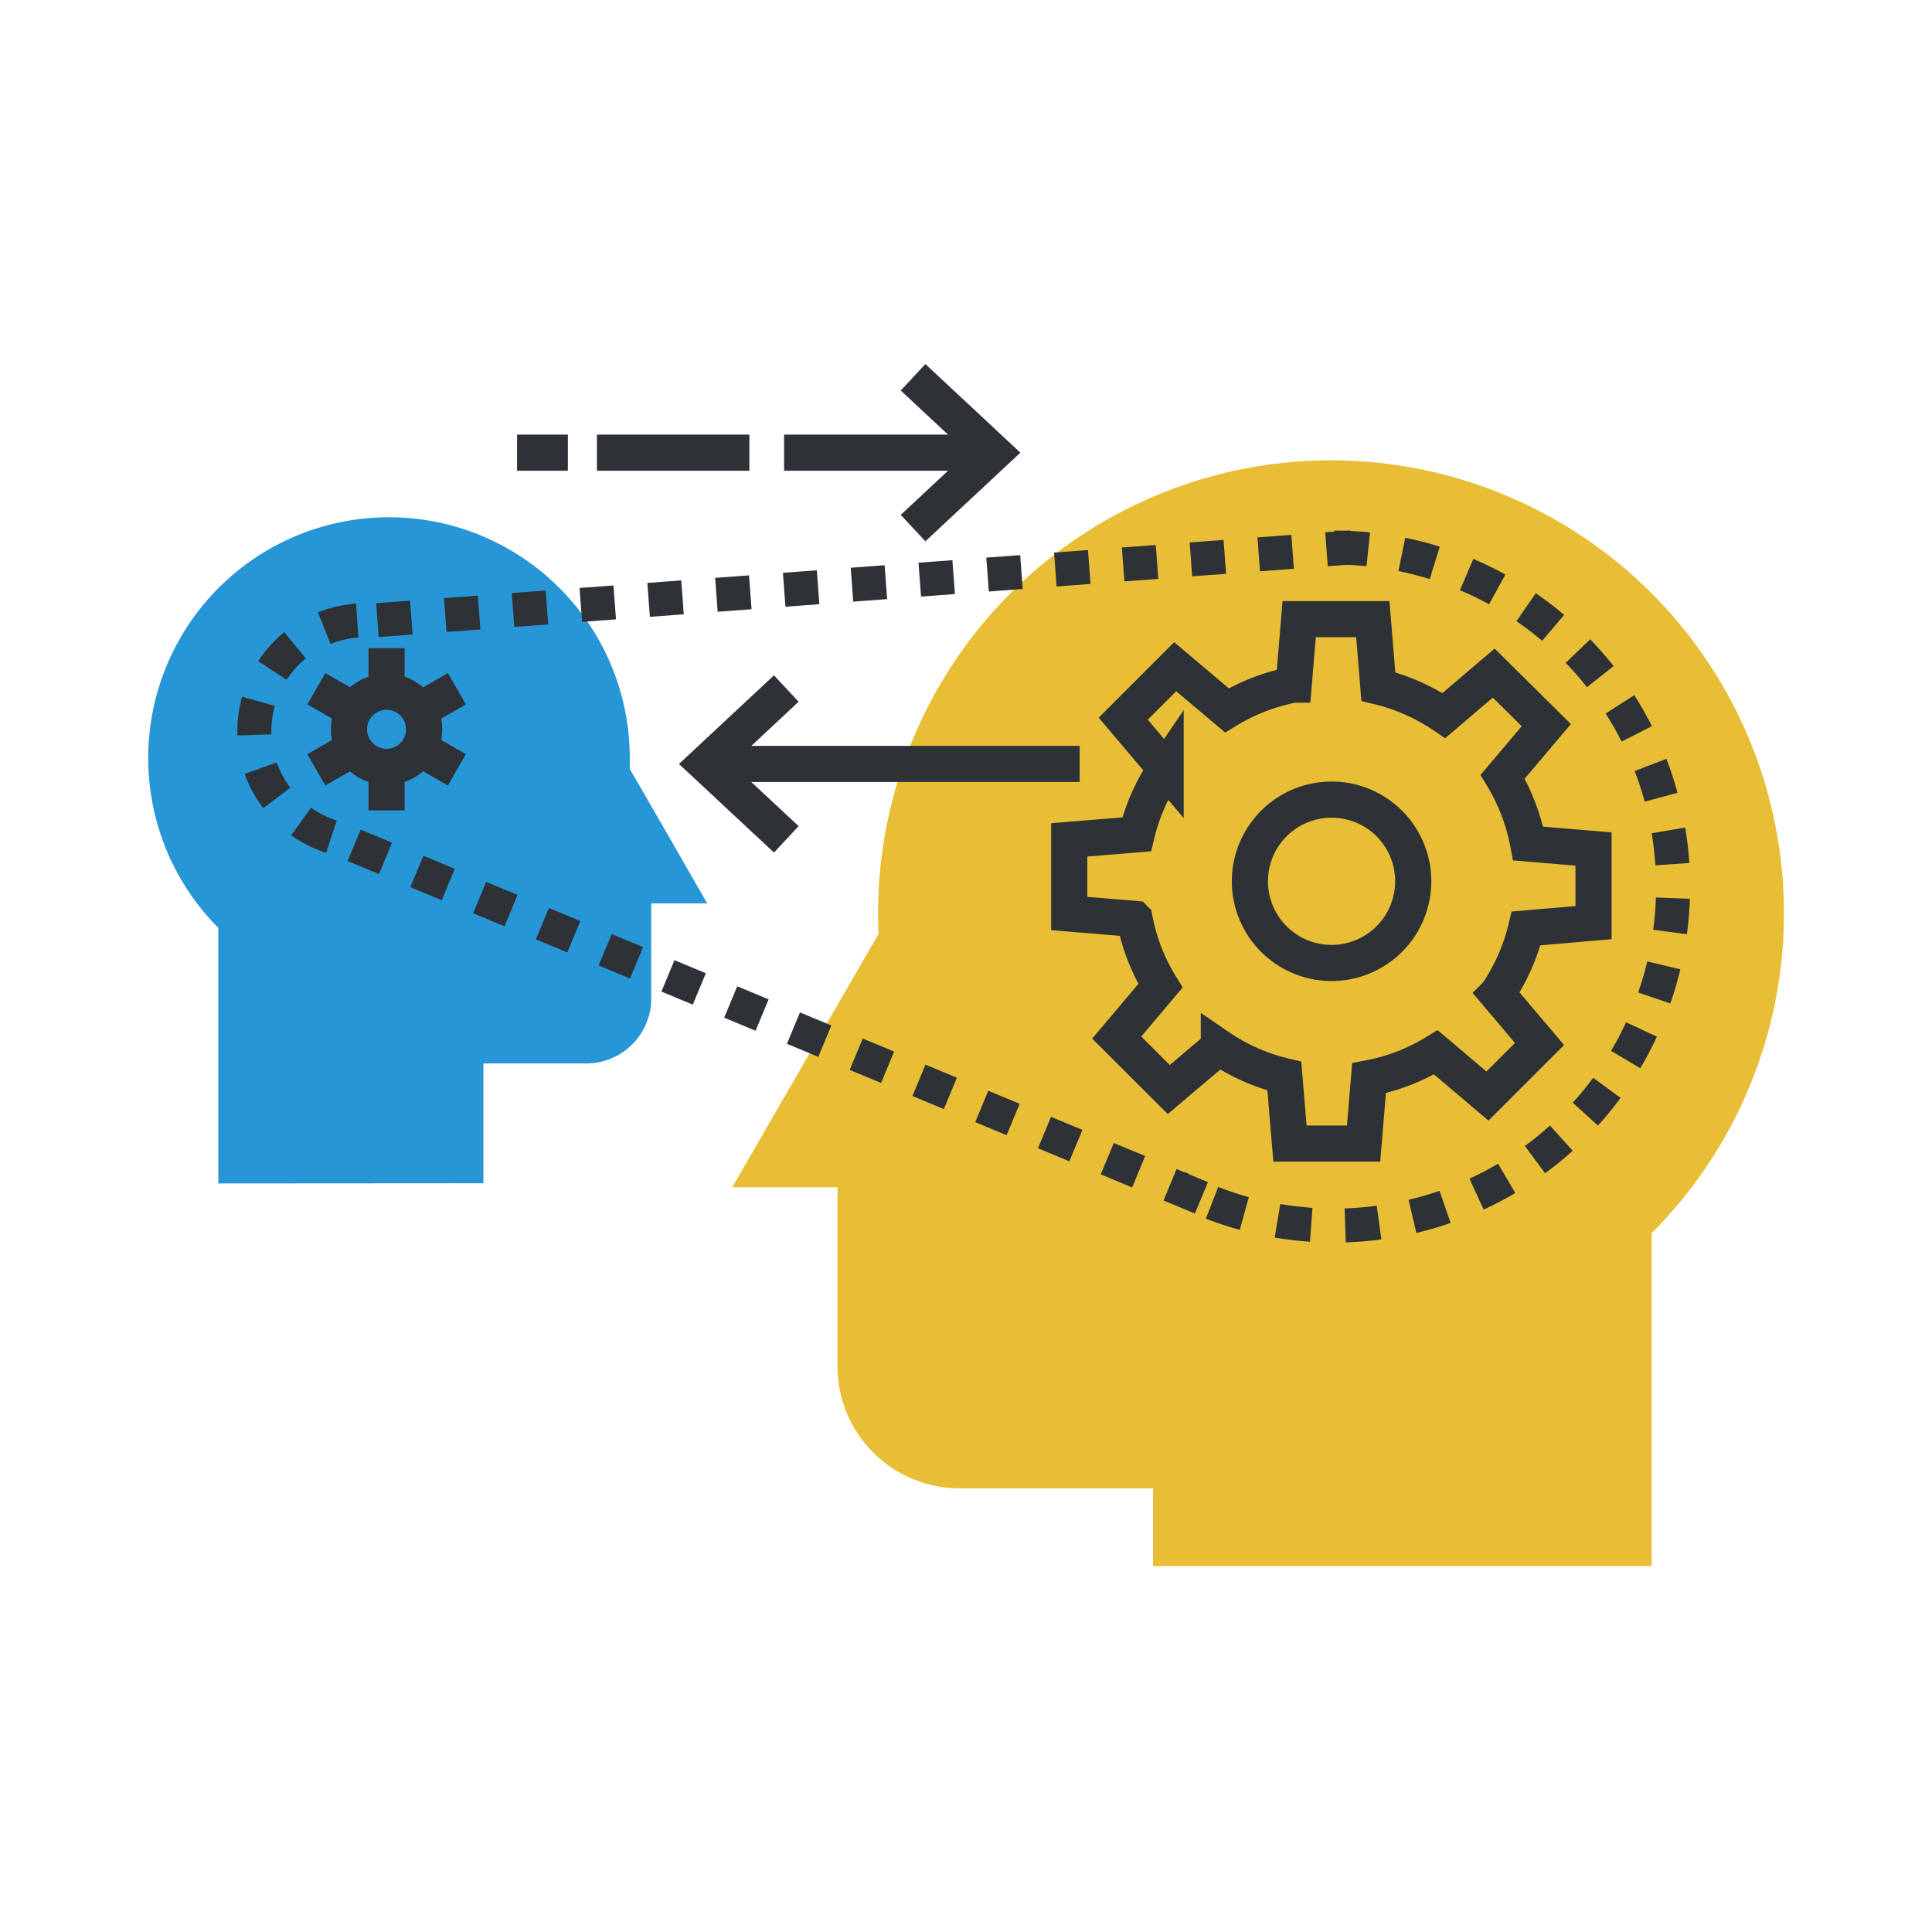 <svg xmlns="http://www.w3.org/2000/svg" viewBox="0 0 216 216"><defs><style>.cls-1,.cls-4{fill:none;stroke:#2e3136;}.cls-1{stroke-width:4.04px;}.cls-2{fill:#2796d6;}.cls-3{fill:#e7be35;}.cls-4{stroke-width:3.8px;stroke-dasharray:3.8;}</style></defs><title>Artboard 6</title><g id="Layer_2" data-name="Layer 2"><line class="cls-1" x1="66.74" y1="50.61" x2="83.78" y2="50.61"/><line class="cls-1" x1="57.81" y1="50.61" x2="63.49" y2="50.61"/><path class="cls-2" d="M24.41,132.31V103.74a26.92,26.92,0,1,1,46-19c0,.41,0,.81,0,1.22l3.76,6.51L79.07,101H72.81v10.63a7.26,7.26,0,0,1-7.26,7.26H54.05v13.4"/><path class="cls-3" d="M184.66,175.1V137.87A50.64,50.64,0,1,0,98.17,102.1c0,.77,0,1.53.06,2.29l-7.07,12.25-9.3,16.1H93.63v20a13.65,13.65,0,0,0,13.65,13.66h21.63v8.7"/><path class="cls-1" d="M47.42,81.53a4.2,4.2,0,1,1-4.2-4.19A4.2,4.2,0,0,1,47.42,81.53Z"/><line class="cls-1" x1="43.22" y1="76.43" x2="43.22" y2="72.47"/><line class="cls-1" x1="43.22" y1="90.6" x2="43.22" y2="86.64"/><line class="cls-1" x1="38.81" y1="78.98" x2="35.37" y2="77"/><line class="cls-1" x1="51.08" y1="86.07" x2="47.64" y2="84.09"/><line class="cls-1" x1="38.81" y1="84.09" x2="35.37" y2="86.07"/><line class="cls-1" x1="51.08" y1="77" x2="47.64" y2="78.98"/><path class="cls-1" d="M178.16,103.15V94.92l-7.31-.61A22.52,22.52,0,0,0,168,86.84l4.88-5.77L167,75.25,161.43,80a22.4,22.4,0,0,0-7.33-3.24l-.62-7.54h-8.23l-.61,7.32a22.21,22.21,0,0,0-7.47,2.88l-5.78-4.88-5.81,5.81,4.74,5.6a22.19,22.19,0,0,0-3.24,7.33l-7.54.62v8.23l7.31.61a22,22,0,0,0,2.89,7.47L124.85,116l5.82,5.81,5.6-4.74a22.05,22.05,0,0,0,7.32,3.24l.63,7.54h8.23l.61-7.31a22.09,22.09,0,0,0,7.47-2.89l5.77,4.89,5.82-5.82-4.74-5.6a22.35,22.35,0,0,0,3.24-7.32Z"/><path class="cls-1" d="M158,98.52a9.13,9.13,0,1,1-9.12-9.12A9.12,9.12,0,0,1,158,98.52Z"/><path class="cls-4" d="M149.18,61.22a37.9,37.9,0,1,1-17.54,71.51"/><path class="cls-4" d="M37.05,93.54a12.39,12.39,0,0,1,3.81-24.19"/><line class="cls-4" x1="42.2" y1="69.33" x2="151.13" y2="61.2"/><line class="cls-4" x1="134.32" y1="133.92" x2="38.01" y2="93.85"/><polyline class="cls-1" points="102.08 59.04 111.12 50.61 102.08 42.18"/><line class="cls-1" x1="110.16" y1="50.61" x2="87.66" y2="50.61"/><polyline class="cls-1" points="87.91 76.98 78.87 85.41 87.91 93.84"/><line class="cls-1" x1="79.83" y1="85.41" x2="120.71" y2="85.41"/></g></svg>